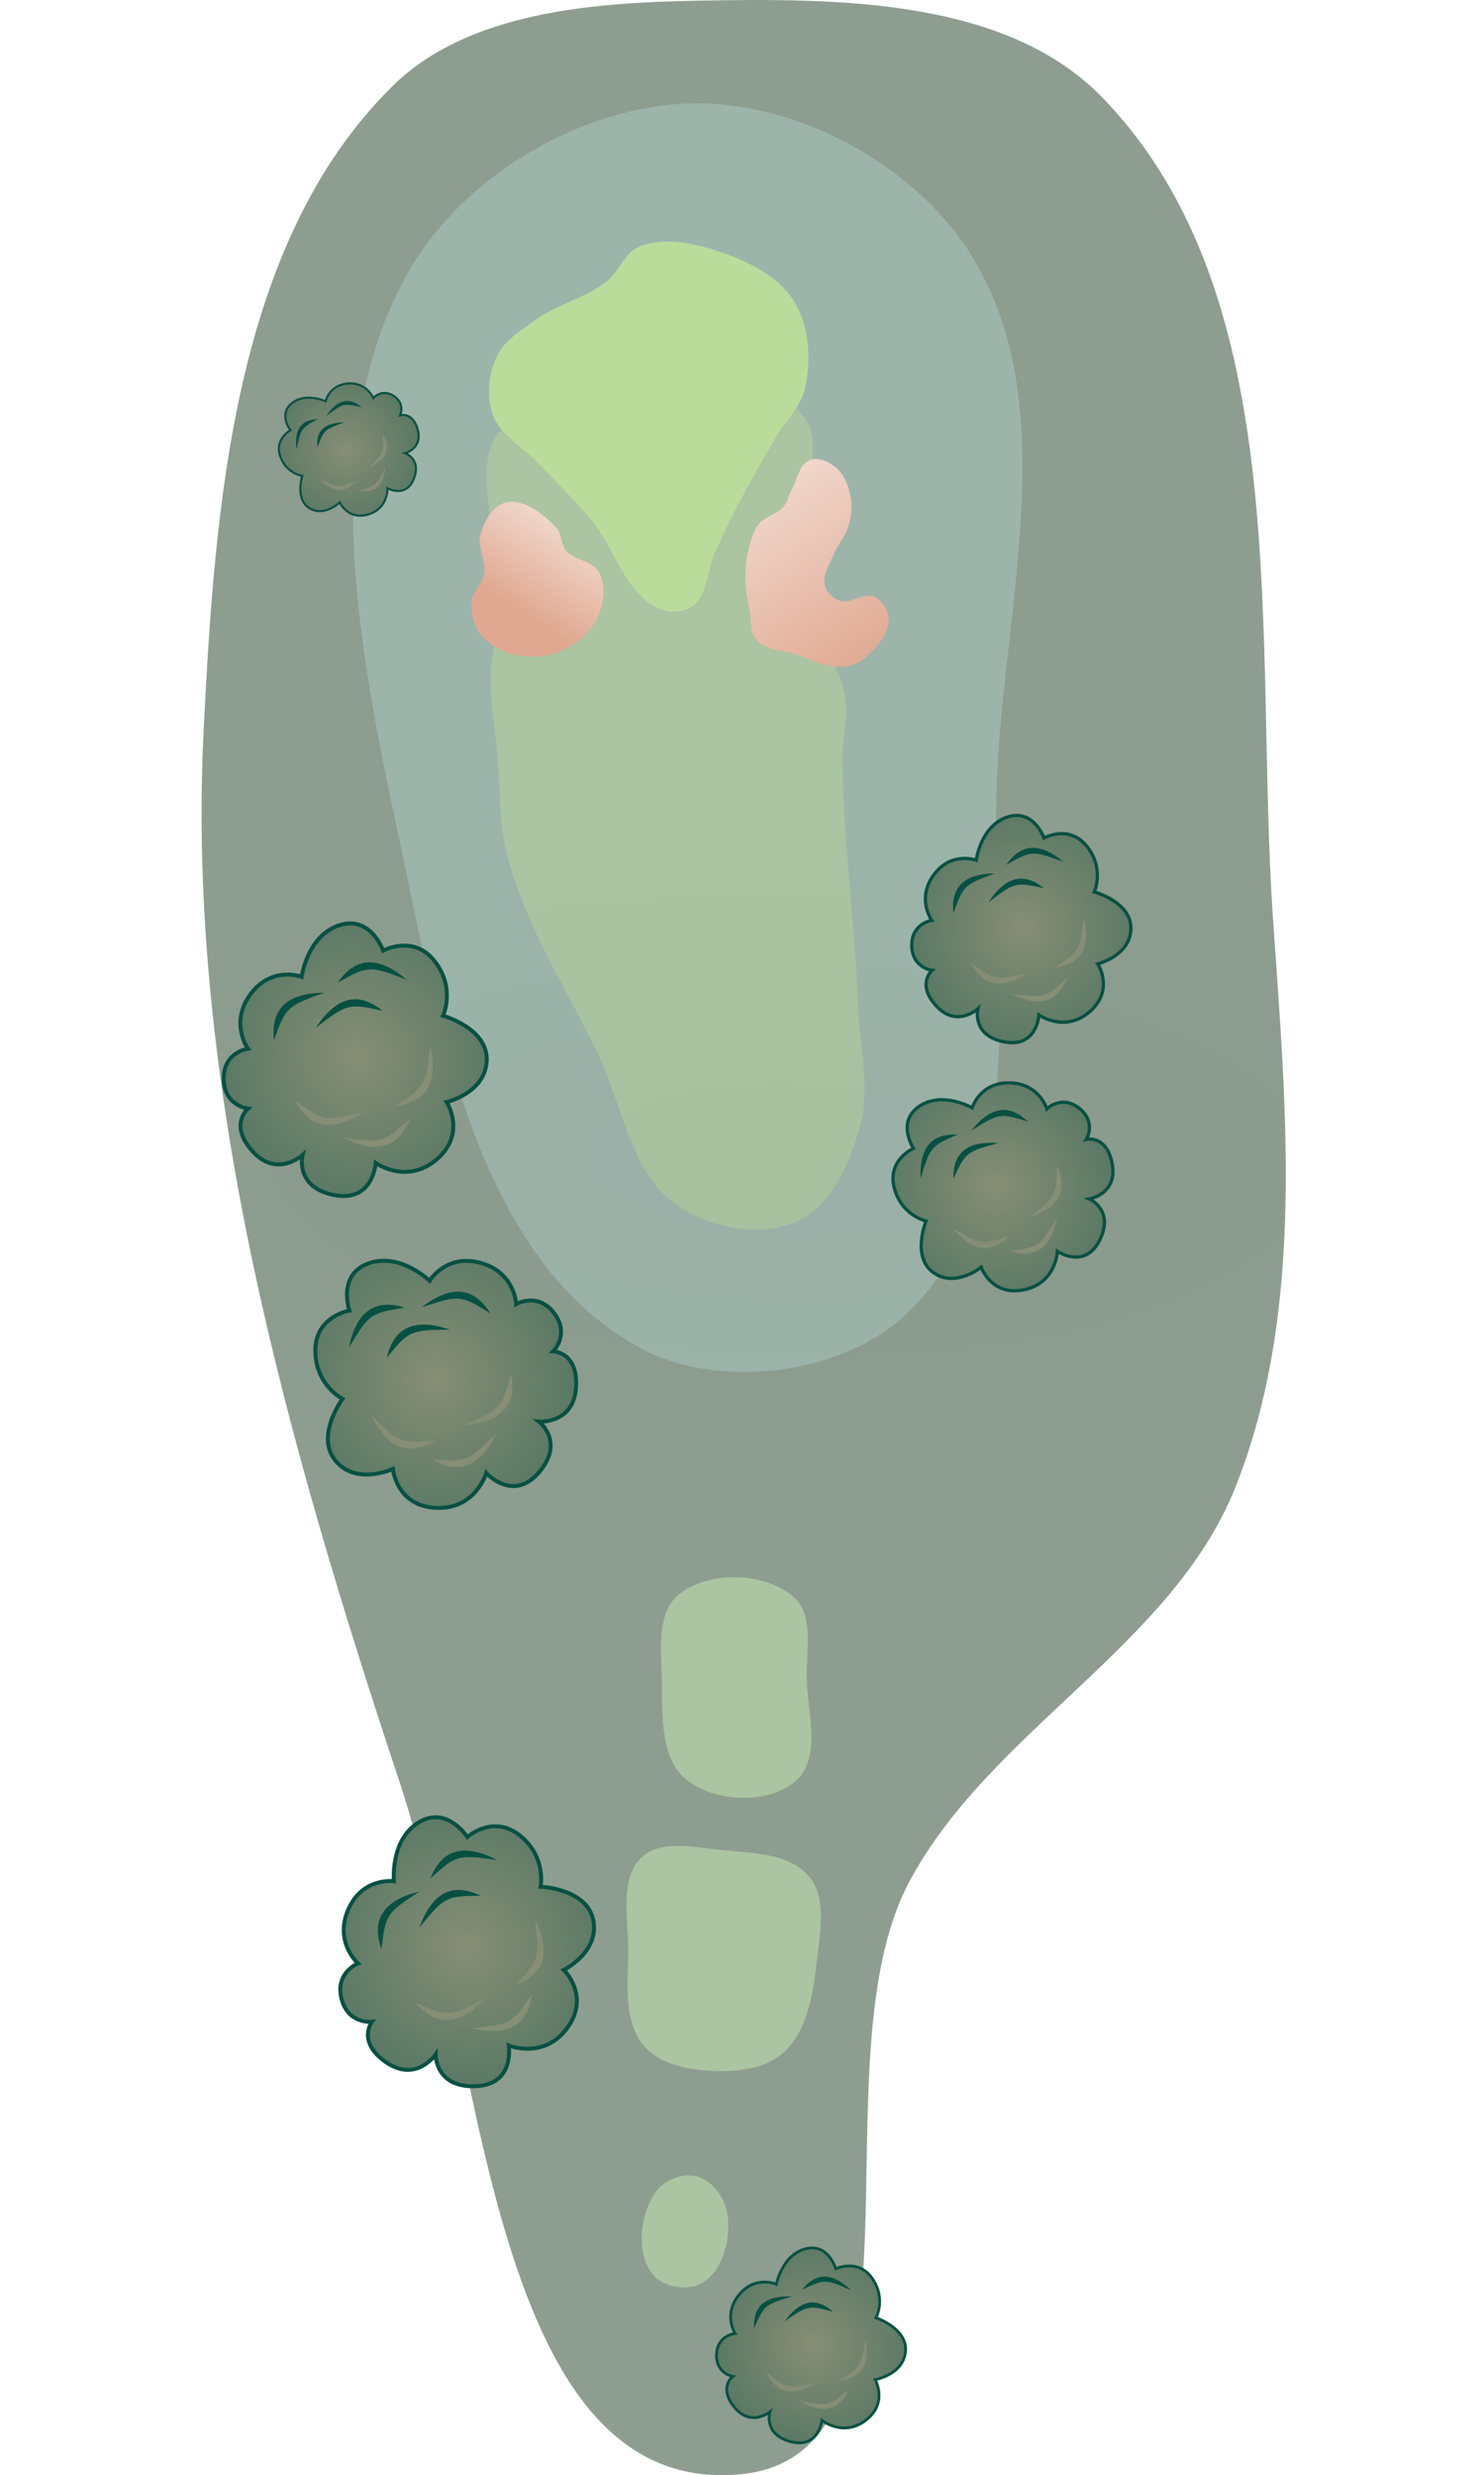 <?xml version="1.0" encoding="UTF-8" standalone="no"?>
<svg
   xmlns:osb="http://www.openswatchbook.org/uri/2009/osb"
   xmlns:dc="http://purl.org/dc/elements/1.1/"
   xmlns:cc="http://creativecommons.org/ns#"
   xmlns:rdf="http://www.w3.org/1999/02/22-rdf-syntax-ns#"
   xmlns:svg="http://www.w3.org/2000/svg"
   xmlns="http://www.w3.org/2000/svg"
   xmlns:xlink="http://www.w3.org/1999/xlink"
   xmlns:sodipodi="http://sodipodi.sourceforge.net/DTD/sodipodi-0.dtd"
   xmlns:inkscape="http://www.inkscape.org/namespaces/inkscape"
   width="165.177mm"
   height="275.402mm"
   viewBox="0 0 165.177 275.402"
   version="1.1"
   id="svg8"
   inkscape:version="1.0.1 (c497b03c, 2020-09-10)"
   sodipodi:docname="3.svg">
  <defs
     id="defs2">
    <linearGradient
       inkscape:collect="always"
       id="linearGradient6895">
      <stop
         style="stop-color:#e0a890;stop-opacity:1;"
         offset="0"
         id="stop6891" />
      <stop
         style="stop-color:#ffffff;stop-opacity:1"
         offset="1"
         id="stop6893" />
    </linearGradient>
    <linearGradient
       inkscape:collect="always"
       id="linearGradient4487">
      <stop
         style="stop-color:#000000;stop-opacity:0.956"
         offset="0"
         id="stop4483" />
      <stop
         style="stop-color:#000000;stop-opacity:0"
         offset="1"
         id="stop4485" />
    </linearGradient>
    <linearGradient
       inkscape:collect="always"
       id="linearGradient4215">
      <stop
         style="stop-color:#e0a890;stop-opacity:1;"
         offset="0"
         id="stop4211" />
      <stop
         style="stop-color:#ffffff;stop-opacity:1"
         offset="1"
         id="stop4213" />
    </linearGradient>
    <linearGradient
       id="linearGradient3710"
       osb:paint="solid">
      <stop
         style="stop-color:#878e76;stop-opacity:1;"
         offset="0"
         id="stop3708" />
    </linearGradient>
    <linearGradient
       id="linearGradient3177"
       osb:paint="solid">
      <stop
         style="stop-color:#000000;stop-opacity:1;"
         offset="0"
         id="stop3175" />
    </linearGradient>
    <linearGradient
       id="linearGradient3152">
      <stop
         style="stop-color:#878e76;stop-opacity:1"
         offset="0"
         id="stop3154" />
      <stop
         id="stop3178"
         offset="1"
         style="stop-color:#065143;stop-opacity:1" />
    </linearGradient>
    <inkscape:perspective
       sodipodi:type="inkscape:persp3d"
       inkscape:vp_x="0 : 504.58351 : 1"
       inkscape:vp_y="0 : 999.99997 : 0"
       inkscape:vp_z="744.09447 : 504.58351 : 1"
       inkscape:persp3d-origin="372.04724 : 329.18981 : 1"
       id="perspective10" />
    <inkscape:perspective
       id="perspective3304"
       inkscape:persp3d-origin="372.04724 : 329.18981 : 1"
       inkscape:vp_z="744.09447 : 504.58351 : 1"
       inkscape:vp_y="0 : 999.99997 : 0"
       inkscape:vp_x="0 : 504.58351 : 1"
       sodipodi:type="inkscape:persp3d" />
    <linearGradient
       id="linearGradient3152-8">
      <stop
         style="stop-color:#73d216;stop-opacity:1;"
         offset="0"
         id="stop3154-9" />
      <stop
         id="stop3178-2"
         offset="1"
         style="stop-color:#519f06;stop-opacity:1;" />
    </linearGradient>
    <inkscape:perspective
       sodipodi:type="inkscape:persp3d"
       inkscape:vp_x="0 : 504.58351 : 1"
       inkscape:vp_y="0 : 999.99997 : 0"
       inkscape:vp_z="744.09447 : 504.58351 : 1"
       inkscape:persp3d-origin="372.04724 : 329.18981 : 1"
       id="perspective10-1" />
    <inkscape:perspective
       id="perspective3304-8"
       inkscape:persp3d-origin="372.04724 : 329.18981 : 1"
       inkscape:vp_z="744.09447 : 504.58351 : 1"
       inkscape:vp_y="0 : 999.99997 : 0"
       inkscape:vp_x="0 : 504.58351 : 1"
       sodipodi:type="inkscape:persp3d" />
    <linearGradient
       inkscape:collect="always"
       xlink:href="#linearGradient6895"
       id="linearGradient4217"
       x1="51.572"
       y1="43.889"
       x2="76.269"
       y2="8.077"
       gradientUnits="userSpaceOnUse"
       gradientTransform="matrix(-1,0,0,1,142.845,57.452)" />
    <linearGradient
       inkscape:collect="always"
       xlink:href="#linearGradient4215"
       id="linearGradient4467"
       gradientUnits="userSpaceOnUse"
       gradientTransform="translate(-3.197,54.471)"
       x1="55.504"
       y1="39.955"
       x2="65.977"
       y2="22.999" />
    <radialGradient
       inkscape:collect="always"
       xlink:href="#linearGradient3152"
       id="radialGradient4579"
       gradientUnits="userSpaceOnUse"
       gradientTransform="matrix(-2.665,0.795,-0.825,-2.763,485.626,567.6)"
       cx="81.684"
       cy="168.098"
       fx="81.684"
       fy="168.098"
       r="5.486" />
    <radialGradient
       inkscape:collect="always"
       xlink:href="#linearGradient4487"
       id="radialGradient6557"
       cx="79.189"
       cy="161.285"
       fx="79.189"
       fy="161.285"
       r="39.14"
       gradientTransform="matrix(2.652,0.036,0.042,1.002,-134.173,-8.963)"
       gradientUnits="userSpaceOnUse" />
    <filter
       inkscape:collect="always"
       style="color-interpolation-filters:sRGB"
       id="filter6763"
       x="-0.186"
       width="1.372"
       y="-0.268"
       height="1.536">
      <feGaussianBlur
         inkscape:collect="always"
         stdDeviation="9.325"
         id="feGaussianBlur6765" />
    </filter>
    <radialGradient
       inkscape:collect="always"
       xlink:href="#linearGradient3152"
       id="radialGradient1763"
       gradientUnits="userSpaceOnUse"
       gradientTransform="matrix(-2.665,0.795,-0.825,-2.763,485.626,567.6)"
       cx="81.684"
       cy="168.098"
       fx="81.684"
       fy="168.098"
       r="5.486" />
    <radialGradient
       inkscape:collect="always"
       xlink:href="#linearGradient3152"
       id="radialGradient1781"
       gradientUnits="userSpaceOnUse"
       gradientTransform="matrix(-2.665,0.795,-0.825,-2.763,485.626,567.6)"
       cx="81.684"
       cy="168.098"
       fx="81.684"
       fy="168.098"
       r="5.486" />
    <radialGradient
       inkscape:collect="always"
       xlink:href="#linearGradient3152"
       id="radialGradient1799"
       gradientUnits="userSpaceOnUse"
       gradientTransform="matrix(-2.665,0.795,-0.825,-2.763,485.626,567.6)"
       cx="81.684"
       cy="168.098"
       fx="81.684"
       fy="168.098"
       r="5.486" />
    <radialGradient
       inkscape:collect="always"
       xlink:href="#linearGradient3152"
       id="radialGradient1817"
       gradientUnits="userSpaceOnUse"
       gradientTransform="matrix(-2.665,0.795,-0.825,-2.763,485.626,567.6)"
       cx="81.684"
       cy="168.098"
       fx="81.684"
       fy="168.098"
       r="5.486" />
    <radialGradient
       inkscape:collect="always"
       xlink:href="#linearGradient3152"
       id="radialGradient1835"
       gradientUnits="userSpaceOnUse"
       gradientTransform="matrix(-2.665,0.795,-0.825,-2.763,485.626,567.6)"
       cx="81.684"
       cy="168.098"
       fx="81.684"
       fy="168.098"
       r="5.486" />
    <radialGradient
       inkscape:collect="always"
       xlink:href="#linearGradient3152"
       id="radialGradient1853"
       gradientUnits="userSpaceOnUse"
       gradientTransform="matrix(-2.665,0.795,-0.825,-2.763,485.626,567.6)"
       cx="81.684"
       cy="168.098"
       fx="81.684"
       fy="168.098"
       r="5.486" />
  </defs>
  <sodipodi:namedview
     id="base"
     pagecolor="#ffffff"
     bordercolor="#666666"
     borderopacity="1.0"
     inkscape:pageopacity="0.0"
     inkscape:pageshadow="2"
     inkscape:zoom="0.49497475"
     inkscape:cx="238.25735"
     inkscape:cy="503.53404"
     inkscape:document-units="mm"
     inkscape:current-layer="layer8"
     inkscape:document-rotation="0"
     showgrid="false"
     inkscape:snap-global="false"
     inkscape:window-width="1252"
     inkscape:window-height="777"
     inkscape:window-x="0"
     inkscape:window-y="23"
     inkscape:window-maximized="0"
     fit-margin-top="0"
     fit-margin-left="0"
     fit-margin-right="0"
     fit-margin-bottom="0" />
  <g
     inkscape:groupmode="layer"
     id="layer3"
     inkscape:label="Outside Rough"
     style="display:inline;opacity:1;mix-blend-mode:normal"
     sodipodi:insensitive="true"
     transform="translate(5.251,-26.554)">
    <path
       style="opacity:1;fill:#8d9d90;fill-opacity:1;stroke:none;stroke-width:0.265px;stroke-linecap:butt;stroke-linejoin:miter;stroke-opacity:1"
       d="m 39.319,225.129 c 8.986,27.051 9.34,79.274 37.731,76.738 22.721,-2.03 8.207,-45.606 18.832,-65.792 8.87,-16.852 29.343,-26.356 36.377,-44.053 7.782,-19.578 5.649,-42.047 4.193,-63.065 C 134.299,97.864 139.139,59.787 117.446,37.409 106.736,26.361 87.947,26.345 72.562,26.625 60.748,26.84 46.829,27.855 38.418,36.155 20.72,53.623 18.672,82.904 17.418,107.739 c -2.008,39.754 9.353,79.614 21.902,117.39 z"
       id="path926"
       sodipodi:nodetypes="aaaaaaaaaa" />
  </g>
  <g
     inkscape:groupmode="layer"
     id="layer4"
     inkscape:label="Rough"
     style="display:inline;opacity:1"
     sodipodi:insensitive="true"
     transform="translate(5.251,-26.554)">
    <path
       style="fill:#9db4ab;fill-opacity:1;stroke:none;stroke-width:0.265px;stroke-linecap:butt;stroke-linejoin:miter;stroke-opacity:1"
       d="m 40.454,56.387 c -10.725,18.234 -5.707,42.761 -1.291,63.449 4.358,20.416 8.42,46.606 26.728,56.637 8.799,4.821 22.633,3.142 29.854,-3.823 14.794,-14.27 8.894,-40.319 10.032,-60.842 1.053,-18.998 7.151,-40.914 -3.007,-57.003 C 96.52,44.906 83.606,37.876 71.9,38.055 59.769,38.241 46.605,45.929 40.454,56.387 Z"
       id="path928"
       sodipodi:nodetypes="aaaaaaaa" />
  </g>
  <g
     inkscape:groupmode="layer"
     id="layer5"
     inkscape:label="Fairway"
     style="display:inline;opacity:1"
     sodipodi:insensitive="true"
     transform="translate(5.251,-26.554)">
    <path
       style="opacity:1;fill:#abc4a1;fill-opacity:1;stroke:none;stroke-width:0.265px;stroke-linecap:butt;stroke-linejoin:miter;stroke-opacity:1"
       d="m 90.389,152.244 c -1.182,3.933 -3.149,8.534 -6.899,10.207 -4.149,1.851 -9.793,0.76 -13.502,-1.863 -5.2,-3.678 -5.969,-11.255 -8.768,-16.976 -3.447,-7.044 -7.795,-13.79 -9.879,-21.35 -1.082,-3.925 -0.898,-8.093 -1.277,-12.147 -0.266,-2.844 -0.786,-5.686 -0.7,-8.542 0.118,-3.915 1.99,-7.729 1.661,-11.631 -0.157,-1.866 -1.543,-3.485 -1.715,-5.35 -0.316,-3.425 -1.209,-7.882 1.298,-10.236 8.051,-7.557 25.205,-9.843 33.061,-2.083 4.486,4.431 -2.206,12.711 -0.959,18.892 0.919,4.556 5.093,8.013 6.05,12.562 0.514,2.443 -0.295,4.989 -0.258,7.485 0.135,9.053 1.404,18.058 1.742,27.105 0.173,4.64 1.482,9.481 0.146,13.928 z"
       id="path930"
       sodipodi:nodetypes="aaaaaaaaaaaaaaaa" />
    <path
       style="opacity:1;fill:#abc4a1;fill-opacity:1;stroke:none;stroke-width:1.144px;stroke-linecap:butt;stroke-linejoin:miter;stroke-opacity:1"
       d="m 72.322,268.713 c -1.558,-0.417 -3.593,0.367 -4.541,1.672 -1.816,2.5 -2.308,6.865 -0.359,9.262 1.169,1.438 3.885,1.861 5.483,0.922 2.385,-1.401 3.268,-5.096 2.782,-7.819 -0.308,-1.725 -1.673,-3.584 -3.365,-4.037 z"
       id="path3502"
       sodipodi:nodetypes="aaaaaa" />
    <path
       style="opacity:1;fill:#abc4a1;fill-opacity:1;stroke:none;stroke-width:0.638px;stroke-linecap:butt;stroke-linejoin:miter;stroke-opacity:1"
       d="m 68.411,213.37 c 0.082,3.853 -0.262,8.841 2.765,11.227 3.192,2.517 9.168,2.785 12.195,0.072 2.822,-2.529 1.28,-7.519 1.177,-11.308 -0.084,-3.078 0.865,-7.098 -1.455,-9.123 -3.211,-2.802 -9.455,-2.949 -12.783,-0.287 -2.501,2.001 -1.966,6.216 -1.898,9.418 z"
       id="path3510"
       sodipodi:nodetypes="aaaaaaa" />
    <path
       style="opacity:1;fill:#abc4a1;fill-opacity:1;stroke:none;stroke-width:0.638px;stroke-linecap:butt;stroke-linejoin:miter;stroke-opacity:1"
       d="m 64.669,243.304 c 0.015,3.653 -0.623,8.004 1.696,10.826 1.76,2.142 5.04,2.735 7.809,2.856 2.711,0.119 5.877,-0.265 7.86,-2.116 2.777,-2.592 3.285,-6.999 3.716,-10.773 0.331,-2.905 0.942,-6.469 -0.921,-8.722 -2.19,-2.649 -6.448,-2.649 -9.868,-2.992 -2.93,-0.294 -6.658,-1.192 -8.795,0.835 -2.466,2.339 -1.511,6.688 -1.497,10.086 z"
       id="path4847"
       sodipodi:nodetypes="aaaaaaaaa" />
  </g>
  <g
     inkscape:groupmode="layer"
     id="layer6"
     inkscape:label="Sand"
     style="display:inline;opacity:1"
     sodipodi:insensitive="true"
     transform="translate(5.251,-26.554)">
    <path
       style="opacity:1;fill:url(#linearGradient4217);fill-opacity:1;stroke:none;stroke-width:0.265px;stroke-linecap:butt;stroke-linejoin:miter;stroke-opacity:1"
       d="m 87.83,78.606 c 0.937,0.791 1.391,2.098 1.619,3.303 0.198,1.049 0.035,2.167 -0.263,3.193 -0.341,1.175 -1.258,2.112 -1.705,3.251 -0.425,1.085 -1.206,2.248 -0.911,3.375 0.197,0.754 0.903,1.408 1.638,1.67 1.219,0.434 2.689,-0.987 3.859,-0.432 0.88,0.418 1.588,1.481 1.585,2.455 -0.005,1.846 -1.532,3.558 -3.031,4.635 -0.758,0.544 -1.777,0.723 -2.71,0.704 -1.492,-0.03 -2.871,-0.82 -4.283,-1.302 -1.61,-0.55 -3.657,-0.526 -4.77,-1.812 -0.617,-0.713 -0.447,-1.833 -0.613,-2.762 -0.23,-1.291 -0.522,-2.587 -0.529,-3.899 -0.007,-1.286 0.125,-2.592 0.477,-3.83 0.235,-0.829 0.522,-1.69 1.077,-2.35 0.689,-0.819 1.95,-1.007 2.648,-1.819 0.505,-0.588 0.639,-1.414 1.013,-2.093 0.598,-1.085 0.807,-2.715 1.965,-3.155 0.953,-0.362 2.154,0.209 2.933,0.867 z"
       id="path940"
       sodipodi:nodetypes="aaaaaaaaaaaaaaaaaaaa" />
    <path
       style="opacity:1;fill:url(#linearGradient4467);fill-opacity:1;stroke:none;stroke-width:0.265px;stroke-linecap:butt;stroke-linejoin:miter;stroke-opacity:1"
       d="m 57.737,87.807 c -0.58,-0.697 -0.436,-1.845 -1.055,-2.508 -1.429,-1.532 -3.559,-3.268 -5.608,-2.833 -1.455,0.308 -2.384,2.033 -2.823,3.454 -0.439,1.422 0.628,2.98 0.386,4.449 -0.19,1.152 -1.327,2.044 -1.407,3.209 -0.084,1.227 0.243,2.585 1.006,3.549 1.007,1.273 2.66,2.068 4.255,2.368 1.691,0.317 3.572,0.059 5.115,-0.705 1.578,-0.781 3.063,-2.101 3.748,-3.723 0.63,-1.492 0.812,-3.429 0.049,-4.857 -0.688,-1.289 -2.731,-1.28 -3.666,-2.403 z"
       id="path4465"
       sodipodi:nodetypes="aaaaaaaaaaaa" />
  </g>
  <g
     inkscape:groupmode="layer"
     id="layer7"
     inkscape:label="Green"
     style="display:inline;opacity:1"
     sodipodi:insensitive="true"
     transform="translate(5.251,-26.554)">
    <path
       style="opacity:1;fill:#bbdb9b;fill-opacity:1;stroke:none;stroke-width:0.265px;stroke-linecap:butt;stroke-linejoin:miter;stroke-opacity:1"
       d="m 60.491,84.317 c 2.667,3.167 3.758,8.133 7.503,9.9 1.131,0.534 2.72,0.559 3.75,-0.151 1.811,-1.248 1.683,-4.065 2.594,-6.066 0.801,-1.761 1.63,-3.511 2.524,-5.227 1.333,-2.558 2.794,-5.049 4.232,-7.55 1.077,-1.872 2.862,-3.463 3.292,-5.579 0.643,-3.167 0.443,-6.877 -1.281,-9.61 -1.815,-2.877 -5.316,-4.515 -8.549,-5.571 -2.751,-0.898 -5.986,-1.548 -8.67,-0.465 -1.64,0.663 -2.216,2.803 -3.615,3.885 -2.382,1.84 -5.507,2.524 -7.948,4.286 -1.592,1.149 -3.448,2.265 -4.285,4.042 -0.926,1.966 -1.164,4.461 -0.428,6.507 0.836,2.326 3.395,3.593 5.086,5.395 1.937,2.064 3.973,4.039 5.796,6.204 z"
       id="path942"
       sodipodi:nodetypes="aaaaaaaaaaaaaaaa" />
  </g>
  <g
     inkscape:groupmode="layer"
     id="layer8"
     inkscape:label="Elevation"
     style="display:inline;mix-blend-mode:normal"
     sodipodi:insensitive="true"
     transform="translate(5.251,-26.554)">
    <path
       style="opacity:0.154;mix-blend-mode:normal;fill:url(#radialGradient6557);fill-opacity:1;stroke:none;stroke-width:0.381px;stroke-linecap:butt;stroke-linejoin:miter;stroke-opacity:1;filter:url(#filter6763)"
       d="M 134.701,183.523 29.271,191.456 C 21.479,164.174 16.465,136.66 17.201,108.668 l 117.904,-0.757 c 1.826,27.949 4.619,57.252 -0.404,75.612 z"
       id="path4481"
       sodipodi:nodetypes="ccccc" />
  </g>
  <g
     inkscape:groupmode="layer"
     id="layer9"
     inkscape:label="Trees"
     style="display:inline"
     sodipodi:insensitive="true"
     transform="translate(5.251,-26.554)">
    <g
       id="g4577"
       transform="matrix(1.591,-2.427,-2.427,-1.591,248.981,824.209)">
      <path
         style="fill:url(#radialGradient4579);fill-opacity:1;stroke:#065143;stroke-width:0.15;stroke-linecap:butt;stroke-linejoin:miter;stroke-miterlimit:4;stroke-dasharray:none;stroke-opacity:1"
         d="m 126.414,171.204 c 0,0 -0.776,0.548 -1.474,-0.208 -0.698,-0.756 -0.104,-1.465 -0.104,-1.465 v 0 c 0,0 -0.978,0.069 -1.002,-1.323 -0.023,-1.391 1.295,-1.408 1.295,-1.408 v 0 c 0,0 -1.078,-0.673 -0.189,-1.937 0.889,-1.264 2.013,-0.217 2.013,-0.217 v 0 c 0,0 0.273,-1.437 1.795,-1.512 1.522,-0.074 1.786,1.332 1.786,1.332 v 0 c 0,0 1.319,-0.775 2.211,0.095 0.892,0.87 -0.033,2.401 -0.033,2.401 v 0 c 0,0 1.079,0.416 1.209,1.736 0.13,1.32 -1.157,1.655 -1.157,1.655 v 0 c 0,0 0.605,1.323 -0.557,1.871 -1.162,0.548 -2.4,-0.444 -2.4,-0.444 v 0 c 0,0 -0.523,1.099 -1.871,0.869 -1.348,-0.23 -1.521,-1.446 -1.521,-1.446 h 1e-5 v -1e-5 z"
         id="path4563"
         sodipodi:nodetypes="czcczcczcczcczcczcczcczcccc" />
      <path
         style="fill:#065143;fill-opacity:1;stroke:none;stroke-width:0.265px;stroke-linecap:butt;stroke-linejoin:miter;stroke-opacity:1"
         d="m 132.654,168.926 c -0.656,1.366 -0.686,1.404 -1.993,1.74 1.25,0.264 1.852,-0.415 1.993,-1.74 z"
         id="path4565"
         sodipodi:nodetypes="ccc" />
      <path
         style="fill:#065143;fill-opacity:1;stroke:none;stroke-width:0.265px;stroke-linecap:butt;stroke-linejoin:miter;stroke-opacity:1"
         d="m 130.014,170.743 c -1.39,0.603 -1.438,0.612 -2.646,0.009 0.771,1.019 1.671,0.9 2.646,-0.009 z"
         id="path4567"
         sodipodi:nodetypes="ccc" />
      <path
         style="fill:#065143;fill-opacity:1;stroke:none;stroke-width:0.265px;stroke-linecap:butt;stroke-linejoin:miter;stroke-opacity:1"
         d="m 128.86,169.989 c 1.507,-0.162 1.553,-0.177 2.306,-1.298 -0.168,1.267 -1.009,1.607 -2.306,1.298 z"
         id="path4569"
         sodipodi:nodetypes="ccc" />
      <path
         style="fill:#878e76;fill-opacity:1;stroke:none;stroke-width:0.265px;stroke-linecap:butt;stroke-linejoin:miter;stroke-opacity:1"
         d="m 131.555,166.452 c -1.167,-0.967 -1.21,-0.989 -2.538,-0.748 1.025,-0.763 1.856,-0.397 2.538,0.748 z"
         id="path4571"
         sodipodi:nodetypes="ccc" />
      <path
         style="fill:#878e76;fill-opacity:1;stroke:none;stroke-width:0.265px;stroke-linecap:butt;stroke-linejoin:miter;stroke-opacity:1"
         d="m 126.723,166.192 c 0.963,-1.17 1.002,-1.2 2.352,-1.213 -1.151,-0.556 -1.897,-0.04 -2.352,1.213 z"
         id="path4573"
         sodipodi:nodetypes="ccc" />
      <path
         style="fill:#878e76;fill-opacity:1;stroke:none;stroke-width:0.265px;stroke-linecap:butt;stroke-linejoin:miter;stroke-opacity:1"
         d="m 127.94,166.394 c -1.311,0.761 -1.346,0.793 -1.579,2.123 -0.361,-1.226 0.269,-1.879 1.579,-2.123 z"
         id="path4575"
         sodipodi:nodetypes="ccc" />
    </g>
    <g
       id="g1761"
       transform="matrix(1.585,-1.346,-1.346,-1.585,106.636,727.706)">
      <path
         style="fill:url(#radialGradient1763);fill-opacity:1;stroke:#065143;stroke-width:0.15;stroke-linecap:butt;stroke-linejoin:miter;stroke-miterlimit:4;stroke-dasharray:none;stroke-opacity:1"
         d="m 126.414,171.204 c 0,0 -0.776,0.548 -1.474,-0.208 -0.698,-0.756 -0.104,-1.465 -0.104,-1.465 v 0 c 0,0 -0.978,0.069 -1.002,-1.323 -0.023,-1.391 1.295,-1.408 1.295,-1.408 v 0 c 0,0 -1.078,-0.673 -0.189,-1.937 0.889,-1.264 2.013,-0.217 2.013,-0.217 v 0 c 0,0 0.273,-1.437 1.795,-1.512 1.522,-0.074 1.786,1.332 1.786,1.332 v 0 c 0,0 1.319,-0.775 2.211,0.095 0.892,0.87 -0.033,2.401 -0.033,2.401 v 0 c 0,0 1.079,0.416 1.209,1.736 0.13,1.32 -1.157,1.655 -1.157,1.655 v 0 c 0,0 0.605,1.323 -0.557,1.871 -1.162,0.548 -2.4,-0.444 -2.4,-0.444 v 0 c 0,0 -0.523,1.099 -1.871,0.869 -1.348,-0.23 -1.521,-1.446 -1.521,-1.446 h 1e-5 v -1e-5 z"
         id="path1747"
         sodipodi:nodetypes="czcczcczcczcczcczcczcczcccc" />
      <path
         style="fill:#065143;fill-opacity:1;stroke:none;stroke-width:0.265px;stroke-linecap:butt;stroke-linejoin:miter;stroke-opacity:1"
         d="m 132.654,168.926 c -0.656,1.366 -0.686,1.404 -1.993,1.74 1.25,0.264 1.852,-0.415 1.993,-1.74 z"
         id="path1749"
         sodipodi:nodetypes="ccc" />
      <path
         style="fill:#065143;fill-opacity:1;stroke:none;stroke-width:0.265px;stroke-linecap:butt;stroke-linejoin:miter;stroke-opacity:1"
         d="m 130.014,170.743 c -1.39,0.603 -1.438,0.612 -2.646,0.009 0.771,1.019 1.671,0.9 2.646,-0.009 z"
         id="path1751"
         sodipodi:nodetypes="ccc" />
      <path
         style="fill:#065143;fill-opacity:1;stroke:none;stroke-width:0.265px;stroke-linecap:butt;stroke-linejoin:miter;stroke-opacity:1"
         d="m 128.86,169.989 c 1.507,-0.162 1.553,-0.177 2.306,-1.298 -0.168,1.267 -1.009,1.607 -2.306,1.298 z"
         id="path1753"
         sodipodi:nodetypes="ccc" />
      <path
         style="fill:#878e76;fill-opacity:1;stroke:none;stroke-width:0.265px;stroke-linecap:butt;stroke-linejoin:miter;stroke-opacity:1"
         d="m 131.555,166.452 c -1.167,-0.967 -1.21,-0.989 -2.538,-0.748 1.025,-0.763 1.856,-0.397 2.538,0.748 z"
         id="path1755"
         sodipodi:nodetypes="ccc" />
      <path
         style="fill:#878e76;fill-opacity:1;stroke:none;stroke-width:0.265px;stroke-linecap:butt;stroke-linejoin:miter;stroke-opacity:1"
         d="m 126.723,166.192 c 0.963,-1.17 1.002,-1.2 2.352,-1.213 -1.151,-0.556 -1.897,-0.04 -2.352,1.213 z"
         id="path1757"
         sodipodi:nodetypes="ccc" />
      <path
         style="fill:#878e76;fill-opacity:1;stroke:none;stroke-width:0.265px;stroke-linecap:butt;stroke-linejoin:miter;stroke-opacity:1"
         d="m 127.94,166.394 c -1.311,0.761 -1.346,0.793 -1.579,2.123 -0.361,-1.226 0.269,-1.879 1.579,-2.123 z"
         id="path1759"
         sodipodi:nodetypes="ccc" />
    </g>
    <g
       id="g1779"
       transform="matrix(-2.889,-0.272,0.272,-2.889,370.859,700.642)">
      <path
         style="fill:url(#radialGradient1781);fill-opacity:1;stroke:#065143;stroke-width:0.15;stroke-linecap:butt;stroke-linejoin:miter;stroke-miterlimit:4;stroke-dasharray:none;stroke-opacity:1"
         d="m 126.414,171.204 c 0,0 -0.776,0.548 -1.474,-0.208 -0.698,-0.756 -0.104,-1.465 -0.104,-1.465 v 0 c 0,0 -0.978,0.069 -1.002,-1.323 -0.023,-1.391 1.295,-1.408 1.295,-1.408 v 0 c 0,0 -1.078,-0.673 -0.189,-1.937 0.889,-1.264 2.013,-0.217 2.013,-0.217 v 0 c 0,0 0.273,-1.437 1.795,-1.512 1.522,-0.074 1.786,1.332 1.786,1.332 v 0 c 0,0 1.319,-0.775 2.211,0.095 0.892,0.87 -0.033,2.401 -0.033,2.401 v 0 c 0,0 1.079,0.416 1.209,1.736 0.13,1.32 -1.157,1.655 -1.157,1.655 v 0 c 0,0 0.605,1.323 -0.557,1.871 -1.162,0.548 -2.4,-0.444 -2.4,-0.444 v 0 c 0,0 -0.523,1.099 -1.871,0.869 -1.348,-0.23 -1.521,-1.446 -1.521,-1.446 h 1e-5 v -1e-5 z"
         id="path1765"
         sodipodi:nodetypes="czcczcczcczcczcczcczcczcccc" />
      <path
         style="fill:#065143;fill-opacity:1;stroke:none;stroke-width:0.265px;stroke-linecap:butt;stroke-linejoin:miter;stroke-opacity:1"
         d="m 132.654,168.926 c -0.656,1.366 -0.686,1.404 -1.993,1.74 1.25,0.264 1.852,-0.415 1.993,-1.74 z"
         id="path1767"
         sodipodi:nodetypes="ccc" />
      <path
         style="fill:#065143;fill-opacity:1;stroke:none;stroke-width:0.265px;stroke-linecap:butt;stroke-linejoin:miter;stroke-opacity:1"
         d="m 130.014,170.743 c -1.39,0.603 -1.438,0.612 -2.646,0.009 0.771,1.019 1.671,0.9 2.646,-0.009 z"
         id="path1769"
         sodipodi:nodetypes="ccc" />
      <path
         style="fill:#065143;fill-opacity:1;stroke:none;stroke-width:0.265px;stroke-linecap:butt;stroke-linejoin:miter;stroke-opacity:1"
         d="m 128.86,169.989 c 1.507,-0.162 1.553,-0.177 2.306,-1.298 -0.168,1.267 -1.009,1.607 -2.306,1.298 z"
         id="path1771"
         sodipodi:nodetypes="ccc" />
      <path
         style="fill:#878e76;fill-opacity:1;stroke:none;stroke-width:0.265px;stroke-linecap:butt;stroke-linejoin:miter;stroke-opacity:1"
         d="m 131.555,166.452 c -1.167,-0.967 -1.21,-0.989 -2.538,-0.748 1.025,-0.763 1.856,-0.397 2.538,0.748 z"
         id="path1773"
         sodipodi:nodetypes="ccc" />
      <path
         style="fill:#878e76;fill-opacity:1;stroke:none;stroke-width:0.265px;stroke-linecap:butt;stroke-linejoin:miter;stroke-opacity:1"
         d="m 126.723,166.192 c 0.963,-1.17 1.002,-1.2 2.352,-1.213 -1.151,-0.556 -1.897,-0.04 -2.352,1.213 z"
         id="path1775"
         sodipodi:nodetypes="ccc" />
      <path
         style="fill:#878e76;fill-opacity:1;stroke:none;stroke-width:0.265px;stroke-linecap:butt;stroke-linejoin:miter;stroke-opacity:1"
         d="m 127.94,166.394 c -1.311,0.761 -1.346,0.793 -1.579,2.123 -0.361,-1.226 0.269,-1.879 1.579,-2.123 z"
         id="path1777"
         sodipodi:nodetypes="ccc" />
    </g>
    <g
       id="g1797"
       transform="matrix(-2.388,0.374,-0.374,-2.388,477.18,511.478)">
      <path
         style="fill:url(#radialGradient1799);fill-opacity:1;stroke:#065143;stroke-width:0.15;stroke-linecap:butt;stroke-linejoin:miter;stroke-miterlimit:4;stroke-dasharray:none;stroke-opacity:1"
         d="m 126.414,171.204 c 0,0 -0.776,0.548 -1.474,-0.208 -0.698,-0.756 -0.104,-1.465 -0.104,-1.465 v 0 c 0,0 -0.978,0.069 -1.002,-1.323 -0.023,-1.391 1.295,-1.408 1.295,-1.408 v 0 c 0,0 -1.078,-0.673 -0.189,-1.937 0.889,-1.264 2.013,-0.217 2.013,-0.217 v 0 c 0,0 0.273,-1.437 1.795,-1.512 1.522,-0.074 1.786,1.332 1.786,1.332 v 0 c 0,0 1.319,-0.775 2.211,0.095 0.892,0.87 -0.033,2.401 -0.033,2.401 v 0 c 0,0 1.079,0.416 1.209,1.736 0.13,1.32 -1.157,1.655 -1.157,1.655 v 0 c 0,0 0.605,1.323 -0.557,1.871 -1.162,0.548 -2.4,-0.444 -2.4,-0.444 v 0 c 0,0 -0.523,1.099 -1.871,0.869 -1.348,-0.23 -1.521,-1.446 -1.521,-1.446 h 1e-5 v -1e-5 z"
         id="path1783"
         sodipodi:nodetypes="czcczcczcczcczcczcczcczcccc" />
      <path
         style="fill:#065143;fill-opacity:1;stroke:none;stroke-width:0.265px;stroke-linecap:butt;stroke-linejoin:miter;stroke-opacity:1"
         d="m 132.654,168.926 c -0.656,1.366 -0.686,1.404 -1.993,1.74 1.25,0.264 1.852,-0.415 1.993,-1.74 z"
         id="path1785"
         sodipodi:nodetypes="ccc" />
      <path
         style="fill:#065143;fill-opacity:1;stroke:none;stroke-width:0.265px;stroke-linecap:butt;stroke-linejoin:miter;stroke-opacity:1"
         d="m 130.014,170.743 c -1.39,0.603 -1.438,0.612 -2.646,0.009 0.771,1.019 1.671,0.9 2.646,-0.009 z"
         id="path1787"
         sodipodi:nodetypes="ccc" />
      <path
         style="fill:#065143;fill-opacity:1;stroke:none;stroke-width:0.265px;stroke-linecap:butt;stroke-linejoin:miter;stroke-opacity:1"
         d="m 128.86,169.989 c 1.507,-0.162 1.553,-0.177 2.306,-1.298 -0.168,1.267 -1.009,1.607 -2.306,1.298 z"
         id="path1789"
         sodipodi:nodetypes="ccc" />
      <path
         style="fill:#878e76;fill-opacity:1;stroke:none;stroke-width:0.265px;stroke-linecap:butt;stroke-linejoin:miter;stroke-opacity:1"
         d="m 131.555,166.452 c -1.167,-0.967 -1.21,-0.989 -2.538,-0.748 1.025,-0.763 1.856,-0.397 2.538,0.748 z"
         id="path1791"
         sodipodi:nodetypes="ccc" />
      <path
         style="fill:#878e76;fill-opacity:1;stroke:none;stroke-width:0.265px;stroke-linecap:butt;stroke-linejoin:miter;stroke-opacity:1"
         d="m 126.723,166.192 c 0.963,-1.17 1.002,-1.2 2.352,-1.213 -1.151,-0.556 -1.897,-0.04 -2.352,1.213 z"
         id="path1793"
         sodipodi:nodetypes="ccc" />
      <path
         style="fill:#878e76;fill-opacity:1;stroke:none;stroke-width:0.265px;stroke-linecap:butt;stroke-linejoin:miter;stroke-opacity:1"
         d="m 127.94,166.394 c -1.311,0.761 -1.346,0.793 -1.579,2.123 -0.361,-1.226 0.269,-1.879 1.579,-2.123 z"
         id="path1795"
         sodipodi:nodetypes="ccc" />
    </g>
    <g
       id="g1815"
       transform="matrix(1.743,-1.676,-1.676,-1.743,165.054,639.236)">
      <path
         style="fill:url(#radialGradient1817);fill-opacity:1;stroke:#065143;stroke-width:0.15;stroke-linecap:butt;stroke-linejoin:miter;stroke-miterlimit:4;stroke-dasharray:none;stroke-opacity:1"
         d="m 126.414,171.204 c 0,0 -0.776,0.548 -1.474,-0.208 -0.698,-0.756 -0.104,-1.465 -0.104,-1.465 v 0 c 0,0 -0.978,0.069 -1.002,-1.323 -0.023,-1.391 1.295,-1.408 1.295,-1.408 v 0 c 0,0 -1.078,-0.673 -0.189,-1.937 0.889,-1.264 2.013,-0.217 2.013,-0.217 v 0 c 0,0 0.273,-1.437 1.795,-1.512 1.522,-0.074 1.786,1.332 1.786,1.332 v 0 c 0,0 1.319,-0.775 2.211,0.095 0.892,0.87 -0.033,2.401 -0.033,2.401 v 0 c 0,0 1.079,0.416 1.209,1.736 0.13,1.32 -1.157,1.655 -1.157,1.655 v 0 c 0,0 0.605,1.323 -0.557,1.871 -1.162,0.548 -2.4,-0.444 -2.4,-0.444 v 0 c 0,0 -0.523,1.099 -1.871,0.869 -1.348,-0.23 -1.521,-1.446 -1.521,-1.446 h 1e-5 v -1e-5 z"
         id="path1801"
         sodipodi:nodetypes="czcczcczcczcczcczcczcczcccc" />
      <path
         style="fill:#065143;fill-opacity:1;stroke:none;stroke-width:0.265px;stroke-linecap:butt;stroke-linejoin:miter;stroke-opacity:1"
         d="m 132.654,168.926 c -0.656,1.366 -0.686,1.404 -1.993,1.74 1.25,0.264 1.852,-0.415 1.993,-1.74 z"
         id="path1803"
         sodipodi:nodetypes="ccc" />
      <path
         style="fill:#065143;fill-opacity:1;stroke:none;stroke-width:0.265px;stroke-linecap:butt;stroke-linejoin:miter;stroke-opacity:1"
         d="m 130.014,170.743 c -1.39,0.603 -1.438,0.612 -2.646,0.009 0.771,1.019 1.671,0.9 2.646,-0.009 z"
         id="path1805"
         sodipodi:nodetypes="ccc" />
      <path
         style="fill:#065143;fill-opacity:1;stroke:none;stroke-width:0.265px;stroke-linecap:butt;stroke-linejoin:miter;stroke-opacity:1"
         d="m 128.86,169.989 c 1.507,-0.162 1.553,-0.177 2.306,-1.298 -0.168,1.267 -1.009,1.607 -2.306,1.298 z"
         id="path1807"
         sodipodi:nodetypes="ccc" />
      <path
         style="fill:#878e76;fill-opacity:1;stroke:none;stroke-width:0.265px;stroke-linecap:butt;stroke-linejoin:miter;stroke-opacity:1"
         d="m 131.555,166.452 c -1.167,-0.967 -1.21,-0.989 -2.538,-0.748 1.025,-0.763 1.856,-0.397 2.538,0.748 z"
         id="path1809"
         sodipodi:nodetypes="ccc" />
      <path
         style="fill:#878e76;fill-opacity:1;stroke:none;stroke-width:0.265px;stroke-linecap:butt;stroke-linejoin:miter;stroke-opacity:1"
         d="m 126.723,166.192 c 0.963,-1.17 1.002,-1.2 2.352,-1.213 -1.151,-0.556 -1.897,-0.04 -2.352,1.213 z"
         id="path1811"
         sodipodi:nodetypes="ccc" />
      <path
         style="fill:#878e76;fill-opacity:1;stroke:none;stroke-width:0.265px;stroke-linecap:butt;stroke-linejoin:miter;stroke-opacity:1"
         d="m 127.94,166.394 c -1.311,0.761 -1.346,0.793 -1.579,2.123 -0.361,-1.226 0.269,-1.879 1.579,-2.123 z"
         id="path1813"
         sodipodi:nodetypes="ccc" />
    </g>
    <g
       id="g1833"
       transform="matrix(2.104,-1.998,-1.998,-2.104,98.423,756.02)">
      <path
         style="fill:url(#radialGradient1835);fill-opacity:1;stroke:#065143;stroke-width:0.15;stroke-linecap:butt;stroke-linejoin:miter;stroke-miterlimit:4;stroke-dasharray:none;stroke-opacity:1"
         d="m 126.414,171.204 c 0,0 -0.776,0.548 -1.474,-0.208 -0.698,-0.756 -0.104,-1.465 -0.104,-1.465 v 0 c 0,0 -0.978,0.069 -1.002,-1.323 -0.023,-1.391 1.295,-1.408 1.295,-1.408 v 0 c 0,0 -1.078,-0.673 -0.189,-1.937 0.889,-1.264 2.013,-0.217 2.013,-0.217 v 0 c 0,0 0.273,-1.437 1.795,-1.512 1.522,-0.074 1.786,1.332 1.786,1.332 v 0 c 0,0 1.319,-0.775 2.211,0.095 0.892,0.87 -0.033,2.401 -0.033,2.401 v 0 c 0,0 1.079,0.416 1.209,1.736 0.13,1.32 -1.157,1.655 -1.157,1.655 v 0 c 0,0 0.605,1.323 -0.557,1.871 -1.162,0.548 -2.4,-0.444 -2.4,-0.444 v 0 c 0,0 -0.523,1.099 -1.871,0.869 -1.348,-0.23 -1.521,-1.446 -1.521,-1.446 h 1e-5 v -1e-5 z"
         id="path1819"
         sodipodi:nodetypes="czcczcczcczcczcczcczcczcccc" />
      <path
         style="fill:#065143;fill-opacity:1;stroke:none;stroke-width:0.265px;stroke-linecap:butt;stroke-linejoin:miter;stroke-opacity:1"
         d="m 132.654,168.926 c -0.656,1.366 -0.686,1.404 -1.993,1.74 1.25,0.264 1.852,-0.415 1.993,-1.74 z"
         id="path1821"
         sodipodi:nodetypes="ccc" />
      <path
         style="fill:#065143;fill-opacity:1;stroke:none;stroke-width:0.265px;stroke-linecap:butt;stroke-linejoin:miter;stroke-opacity:1"
         d="m 130.014,170.743 c -1.39,0.603 -1.438,0.612 -2.646,0.009 0.771,1.019 1.671,0.9 2.646,-0.009 z"
         id="path1823"
         sodipodi:nodetypes="ccc" />
      <path
         style="fill:#065143;fill-opacity:1;stroke:none;stroke-width:0.265px;stroke-linecap:butt;stroke-linejoin:miter;stroke-opacity:1"
         d="m 128.86,169.989 c 1.507,-0.162 1.553,-0.177 2.306,-1.298 -0.168,1.267 -1.009,1.607 -2.306,1.298 z"
         id="path1825"
         sodipodi:nodetypes="ccc" />
      <path
         style="fill:#878e76;fill-opacity:1;stroke:none;stroke-width:0.265px;stroke-linecap:butt;stroke-linejoin:miter;stroke-opacity:1"
         d="m 131.555,166.452 c -1.167,-0.967 -1.21,-0.989 -2.538,-0.748 1.025,-0.763 1.856,-0.397 2.538,0.748 z"
         id="path1827"
         sodipodi:nodetypes="ccc" />
      <path
         style="fill:#878e76;fill-opacity:1;stroke:none;stroke-width:0.265px;stroke-linecap:butt;stroke-linejoin:miter;stroke-opacity:1"
         d="m 126.723,166.192 c 0.963,-1.17 1.002,-1.2 2.352,-1.213 -1.151,-0.556 -1.897,-0.04 -2.352,1.213 z"
         id="path1829"
         sodipodi:nodetypes="ccc" />
      <path
         style="fill:#878e76;fill-opacity:1;stroke:none;stroke-width:0.265px;stroke-linecap:butt;stroke-linejoin:miter;stroke-opacity:1"
         d="m 127.94,166.394 c -1.311,0.761 -1.346,0.793 -1.579,2.123 -0.361,-1.226 0.269,-1.879 1.579,-2.123 z"
         id="path1831"
         sodipodi:nodetypes="ccc" />
    </g>
    <g
       id="g1851"
       transform="matrix(-1.501,0.364,-0.364,-1.501,288.363,281.801)">
      <path
         style="fill:url(#radialGradient1853);fill-opacity:1;stroke:#065143;stroke-width:0.15;stroke-linecap:butt;stroke-linejoin:miter;stroke-miterlimit:4;stroke-dasharray:none;stroke-opacity:1"
         d="m 126.414,171.204 c 0,0 -0.776,0.548 -1.474,-0.208 -0.698,-0.756 -0.104,-1.465 -0.104,-1.465 v 0 c 0,0 -0.978,0.069 -1.002,-1.323 -0.023,-1.391 1.295,-1.408 1.295,-1.408 v 0 c 0,0 -1.078,-0.673 -0.189,-1.937 0.889,-1.264 2.013,-0.217 2.013,-0.217 v 0 c 0,0 0.273,-1.437 1.795,-1.512 1.522,-0.074 1.786,1.332 1.786,1.332 v 0 c 0,0 1.319,-0.775 2.211,0.095 0.892,0.87 -0.033,2.401 -0.033,2.401 v 0 c 0,0 1.079,0.416 1.209,1.736 0.13,1.32 -1.157,1.655 -1.157,1.655 v 0 c 0,0 0.605,1.323 -0.557,1.871 -1.162,0.548 -2.4,-0.444 -2.4,-0.444 v 0 c 0,0 -0.523,1.099 -1.871,0.869 -1.348,-0.23 -1.521,-1.446 -1.521,-1.446 h 1e-5 v -1e-5 z"
         id="path1837"
         sodipodi:nodetypes="czcczcczcczcczcczcczcczcccc" />
      <path
         style="fill:#065143;fill-opacity:1;stroke:none;stroke-width:0.265px;stroke-linecap:butt;stroke-linejoin:miter;stroke-opacity:1"
         d="m 132.654,168.926 c -0.656,1.366 -0.686,1.404 -1.993,1.74 1.25,0.264 1.852,-0.415 1.993,-1.74 z"
         id="path1839"
         sodipodi:nodetypes="ccc" />
      <path
         style="fill:#065143;fill-opacity:1;stroke:none;stroke-width:0.265px;stroke-linecap:butt;stroke-linejoin:miter;stroke-opacity:1"
         d="m 130.014,170.743 c -1.39,0.603 -1.438,0.612 -2.646,0.009 0.771,1.019 1.671,0.9 2.646,-0.009 z"
         id="path1841"
         sodipodi:nodetypes="ccc" />
      <path
         style="fill:#065143;fill-opacity:1;stroke:none;stroke-width:0.265px;stroke-linecap:butt;stroke-linejoin:miter;stroke-opacity:1"
         d="m 128.86,169.989 c 1.507,-0.162 1.553,-0.177 2.306,-1.298 -0.168,1.267 -1.009,1.607 -2.306,1.298 z"
         id="path1843"
         sodipodi:nodetypes="ccc" />
      <path
         style="fill:#878e76;fill-opacity:1;stroke:none;stroke-width:0.265px;stroke-linecap:butt;stroke-linejoin:miter;stroke-opacity:1"
         d="m 131.555,166.452 c -1.167,-0.967 -1.21,-0.989 -2.538,-0.748 1.025,-0.763 1.856,-0.397 2.538,0.748 z"
         id="path1845"
         sodipodi:nodetypes="ccc" />
      <path
         style="fill:#878e76;fill-opacity:1;stroke:none;stroke-width:0.265px;stroke-linecap:butt;stroke-linejoin:miter;stroke-opacity:1"
         d="m 126.723,166.192 c 0.963,-1.17 1.002,-1.2 2.352,-1.213 -1.151,-0.556 -1.897,-0.04 -2.352,1.213 z"
         id="path1847"
         sodipodi:nodetypes="ccc" />
      <path
         style="fill:#878e76;fill-opacity:1;stroke:none;stroke-width:0.265px;stroke-linecap:butt;stroke-linejoin:miter;stroke-opacity:1"
         d="m 127.94,166.394 c -1.311,0.761 -1.346,0.793 -1.579,2.123 -0.361,-1.226 0.269,-1.879 1.579,-2.123 z"
         id="path1849"
         sodipodi:nodetypes="ccc" />
    </g>
  </g>
</svg>
